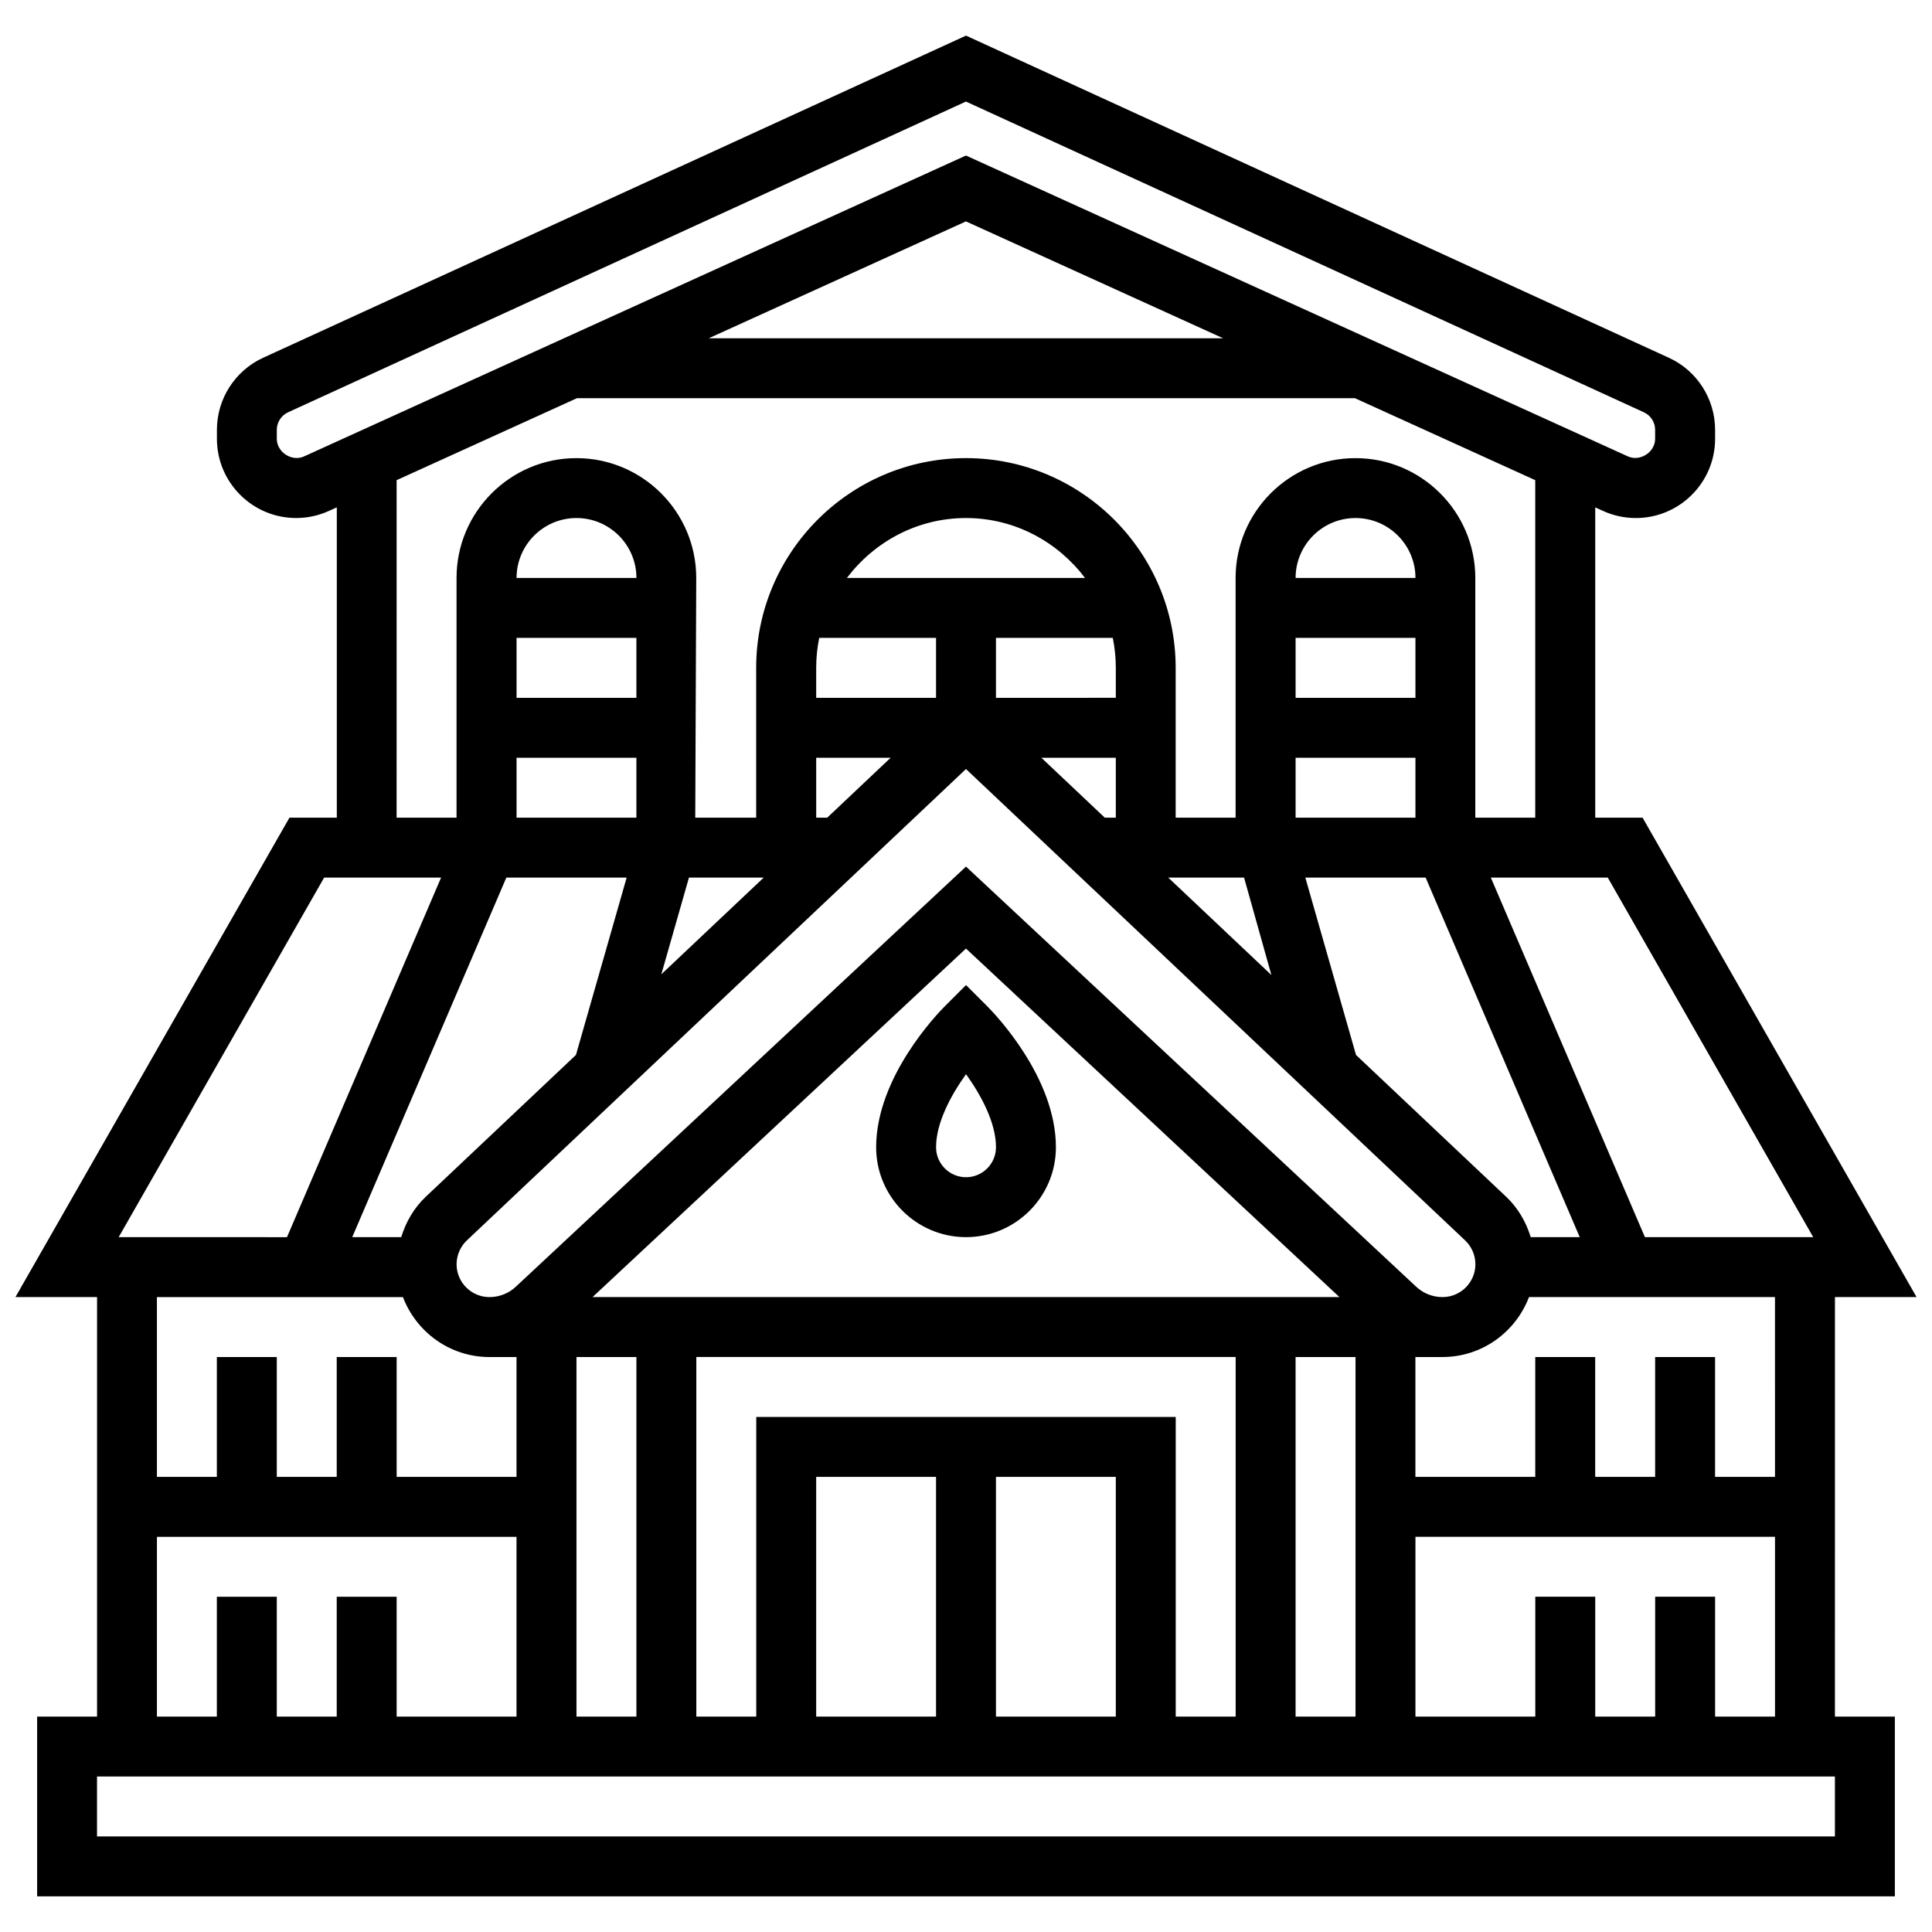 <?xml version="1.0" encoding="UTF-8"?>
<!-- Uploaded to: SVG Repo, www.svgrepo.com, Generator: SVG Repo Mixer Tools -->
<svg width="800px" height="800px" version="1.1" viewBox="144 144 512 512" xmlns="http://www.w3.org/2000/svg">
 <defs>
  <clipPath id="a">
   <path d="m148.09 153h503.81v494h-503.81z"/>
  </clipPath>
 </defs>
 <path d="m405.62 410.66-5.613-5.613-5.613 5.613c-1.859 1.859-18.207 18.738-18.207 37.375 0 13.133 10.688 23.82 23.82 23.82 13.133 0 23.82-10.688 23.82-23.82 0-18.637-16.348-35.52-18.207-37.375zm-5.613 45.316c-4.383 0-7.941-3.566-7.941-7.941 0-6.59 4.051-13.945 7.941-19.367 3.891 5.422 7.941 12.777 7.941 19.367-0.004 4.375-3.566 7.941-7.941 7.941z"/>
 <g clip-path="url(#a)">
  <path d="m630.28 487.74h21.629l-72.609-127.05h-12.547v-82.23l2.082 0.945c2.746 1.254 5.672 1.879 8.688 1.879 11.578 0 20.996-9.418 20.996-20.996v-2.391c0-8.188-4.805-15.676-12.246-19.082l-186.27-85.375-186.27 85.371c-7.441 3.406-12.246 10.902-12.246 19.082v2.391c0 11.578 9.418 20.996 20.996 20.996 3.016 0 5.941-0.637 8.695-1.883l2.082-0.945v82.238h-12.547l-72.617 127.05h21.629v111.17h-15.883v47.645h492.32v-47.645h-15.883zm-31.762 111.17v-31.762h-15.883v31.762h-15.883v-31.762h-15.883v31.762h-31.762v-47.645h95.289v47.645zm-238.22 0v-63.523h31.762v63.523zm47.641-63.523h31.762v63.523h-31.762zm-63.523-15.883v79.406h-15.883v-95.289h142.93v95.289h-15.883v-79.406zm-87.586-58.348c-3.113 2.93-5.258 6.672-6.504 10.703h-12.98l40.84-95.289h31.883l-13.438 47zm216.86-84.582 7.242 25.816-27.332-25.816zm13.656-63.527h31.762v15.883h-31.762zm0-15.879c0-8.758 7.121-15.883 15.883-15.883 8.758 0 15.883 7.121 15.883 15.883zm0 47.645h31.762v15.883h-31.762zm34.465 31.762 40.84 95.289h-12.992c-1.238-4.035-3.391-7.773-6.504-10.703l-39.797-37.582-13.43-47.004zm-85.027-15.883-16.816-15.883h19.734v15.883zm-28.844-31.762v-15.883h30.961c0.523 2.566 0.801 5.227 0.801 7.941v7.941zm-39.504-31.762c7.258-9.586 18.645-15.883 31.555-15.883 12.91 0 24.305 6.297 31.555 15.883zm-8.137 23.82c0-2.715 0.277-5.375 0.801-7.941h30.961v15.883h-31.762zm0 23.824h19.734l-16.816 15.883h-2.914zm-13.906 31.762-27.133 25.625 7.32-25.625zm-65.5-63.527h31.762v15.883h-31.762zm0-15.879c0-8.758 7.121-15.883 15.883-15.883 8.758 0 15.883 7.121 15.883 15.883zm0 47.645h31.762v15.883h-31.762zm-13.16 127.9 132.26-124.91 132.27 124.91c1.738 1.637 2.731 3.938 2.731 6.328 0 4.797-3.906 8.703-8.711 8.703-2.606 0-5.098-0.977-6.996-2.762l-119.29-111.33-119.3 111.34c-1.891 1.777-4.383 2.754-6.988 2.754-4.797 0-8.711-3.906-8.711-8.703 0.008-2.391 1-4.691 2.731-6.328zm33.297 15.031 98.965-92.367 98.969 92.367zm-4.258 15.883h15.883v95.289h-15.883zm190.57 0h15.883v95.289h-15.883zm127.05 31.762h-15.883v-31.762h-15.883v31.762h-15.883v-31.762h-15.883v31.762h-31.762v-31.762h7.203c10.473-0.016 19.367-6.629 22.895-15.883h65.191zm10.133-63.527h-44.602l-40.84-95.289h30.992zm-399.94-206.91c-3.215 1.484-7.227-1.098-7.227-4.652v-2.391c0-1.992 1.168-3.812 2.984-4.644l179.65-82.348 179.65 82.344c1.82 0.824 2.984 2.652 2.984 4.644v2.391c0 3.559-4.019 6.113-7.227 4.652l-175.41-79.73zm243.56-31.305h-136.32l68.156-30.977zm-219.03 37.602 47.773-21.719h206.19l47.777 21.719v89.449h-15.883v-63.523c0-17.516-14.246-31.762-31.762-31.762s-31.762 14.246-31.762 31.762v63.523h-15.883v-39.703c0-30.652-24.941-55.586-55.586-55.586-30.645 0-55.586 24.934-55.586 55.586v39.703h-16.145l0.262-63.523c0-17.516-14.246-31.762-31.762-31.762s-31.762 14.246-31.762 31.762v63.523h-15.883l0.004-89.449zm-19.215 105.33h30.992l-40.84 95.289-44.602-0.004zm20.883 111.17c3.535 9.258 12.434 15.883 22.926 15.883h7.172v31.762h-31.762v-31.762h-15.883v31.762h-15.883v-31.762h-15.883v31.762h-15.883v-47.645zm-65.191 63.527h95.289v47.645h-31.762v-31.762h-15.883v31.762h-15.883v-31.762h-15.883v31.762h-15.883zm444.68 79.406h-460.56v-15.883h460.56z"/>
 </g>
</svg>